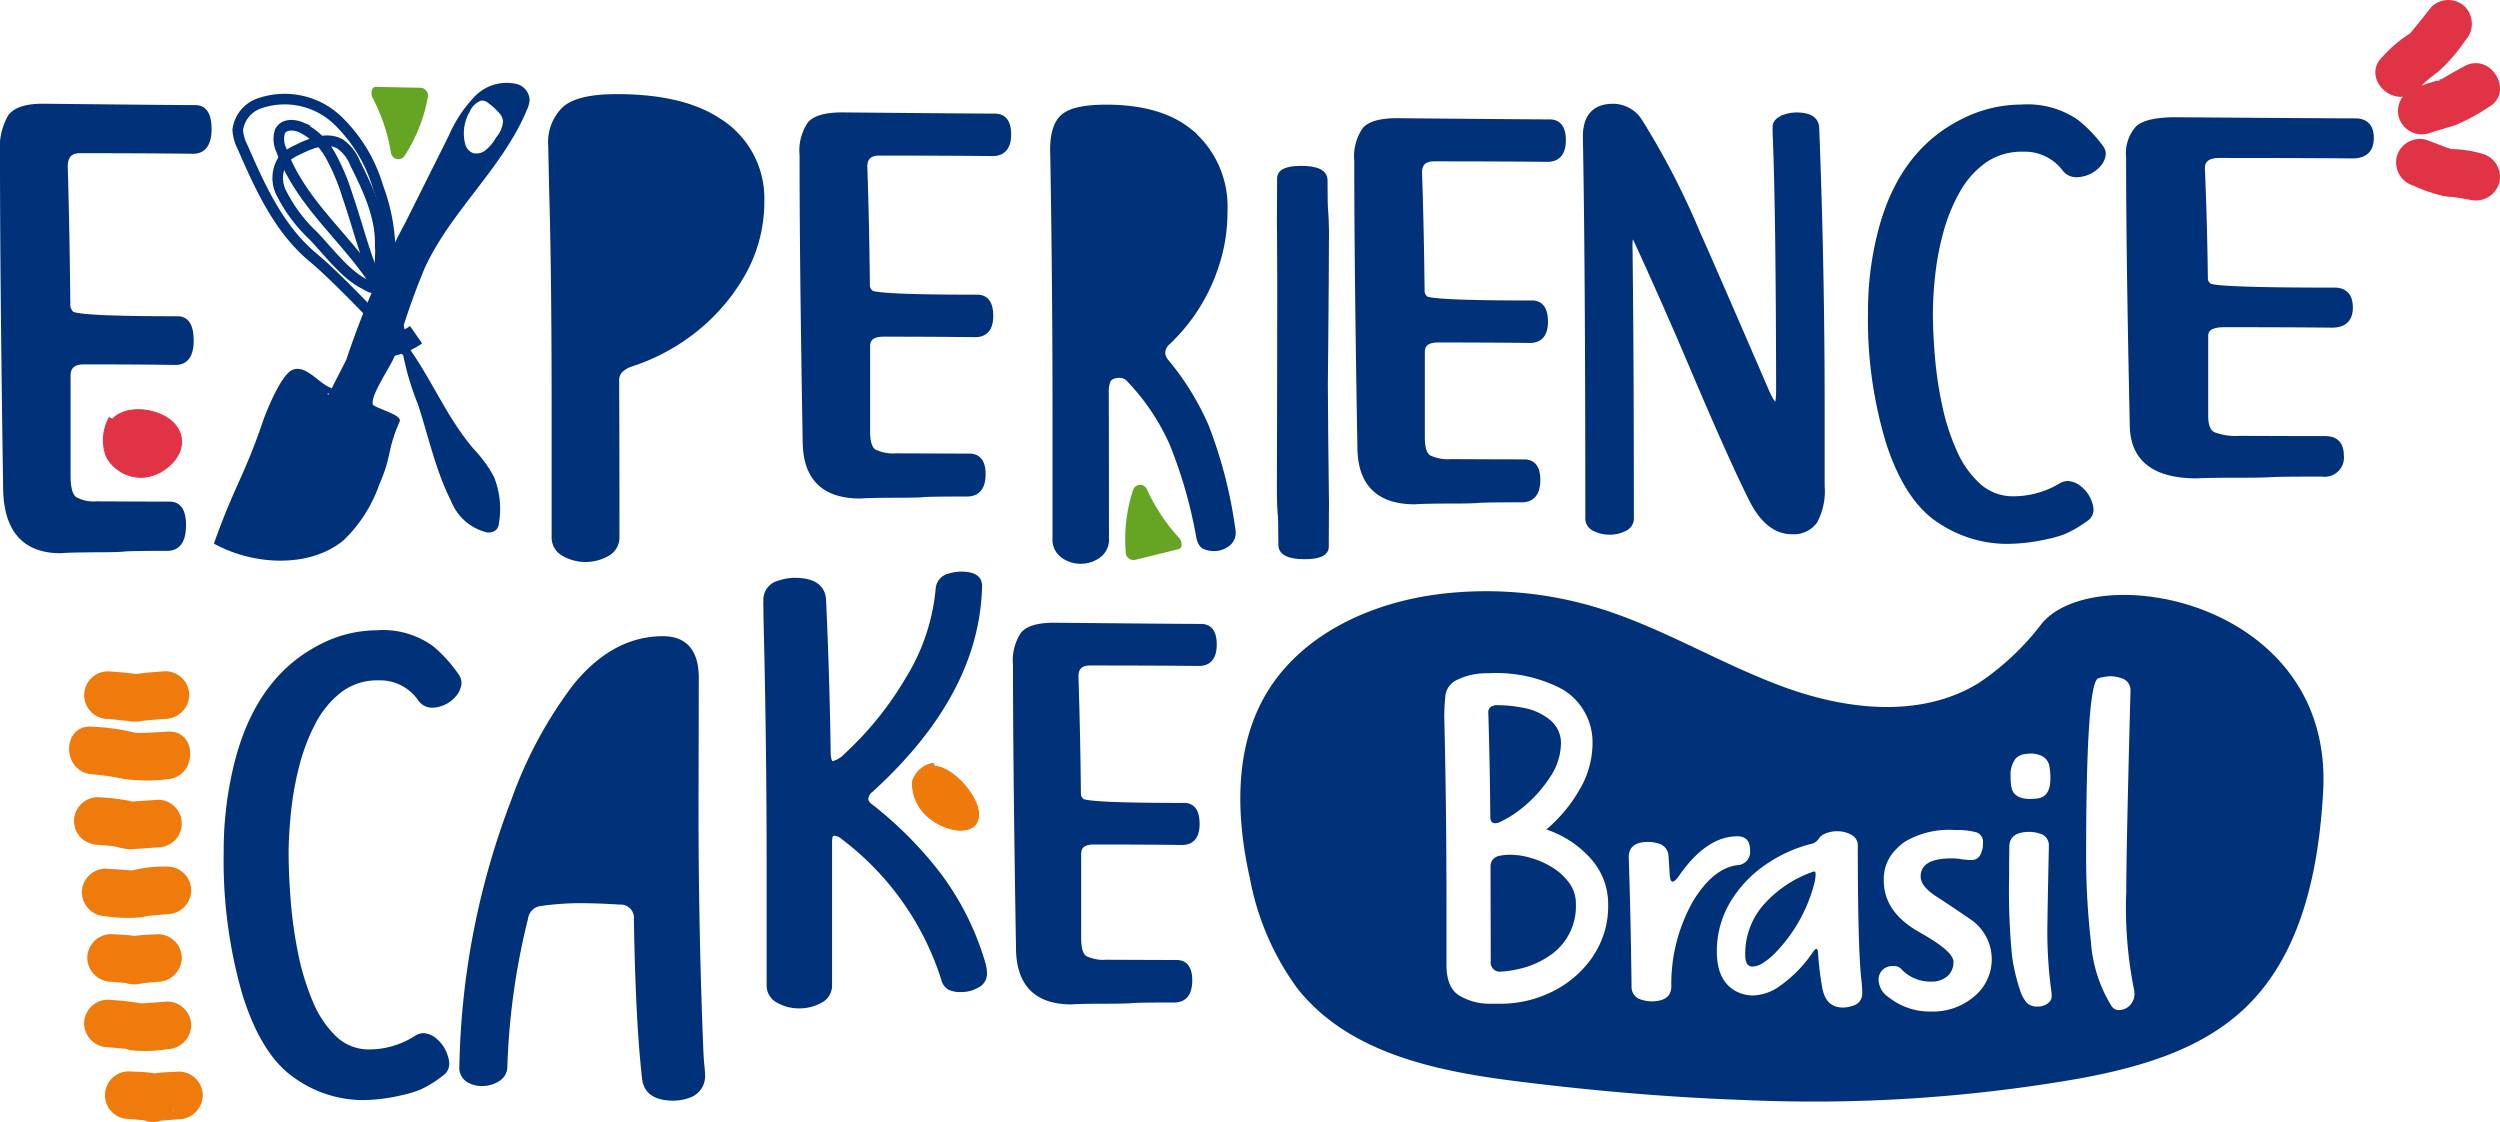 <svg xmlns="http://www.w3.org/2000/svg" width="236.245" height="106.036" viewBox="0 0 236.245 106.036"><g id="Grupo_185" data-name="Grupo 185" transform="translate(-215.216 -70.693)"><path id="Caminho_521" data-name="Caminho 521" d="M382.916,117.132c0,.348.007.694.012,1.042v.02c0,.066-.005.763-.007,1.106-.01,1.206-.012,2.222-.012,3.053q0,.933-2.022.933-2.244,0-2.243-1.109,0-2.566-.069-2.984c-.024-.161-.068-1.369-.068-1.739,0-.111,0-.218,0-.322.009-5.316.058-21,.012-24.36,0-.348-.008-.695-.012-1.043V91.71c0-.067,0-.763.007-1.107.01-1.206.012-2.222.012-3.053q0-.932,2.021-.932,2.245,0,2.244,1.109,0,2.565.068,2.984c.025.161.069,1.369.069,1.739,0,.11,0,.218,0,.322-.01,5.316-.107,14.285-.107,14.285q.028,5.039.095,10.075" transform="translate(-42.376)" fill="#003179"></path><path id="Caminho_522" data-name="Caminho 522" d="M382.916,117.132c0,.348.007.694.012,1.042v.02c0,.066-.005.763-.007,1.106-.01,1.206-.012,2.222-.012,3.053q0,.933-2.022.933-2.244,0-2.243-1.109,0-2.566-.069-2.984c-.024-.161-.068-1.369-.068-1.739,0-.111,0-.218,0-.322.009-5.316.058-21,.012-24.36,0-.348-.008-.695-.012-1.043V91.71c0-.067,0-.763.007-1.107.01-1.206.012-2.222.012-3.053q0-.932,2.021-.932,2.245,0,2.244,1.109,0,2.565.068,2.984c.025.161.069,1.369.069,1.739,0,.11,0,.218,0,.322-.01,5.316-.107,14.285-.107,14.285Q382.849,112.1,382.916,117.132Z" transform="translate(-42.376)" fill="none" stroke="#003179" stroke-width="0.5"></path><path id="Caminho_523" data-name="Caminho 523" d="M263.323,122.722q-5.187,0-5.187-6.069-.3-20.018-.294-31.491a5.861,5.861,0,0,1,.748-3.448q.748-.972,3.049-.97,12.594.132,14.412.131,1.284,0,1.284,2,0,2.1-1.5,2.1-4.466-.055-10.7-.054-1.391,0-1.39,1.517.186,6.468.241,12.991a1.167,1.167,0,0,0,.347.9q.509.505,10.054.5,1.257,0,1.257,2.051t-1.471,2.049q-3.636-.053-8.663-.053-1.5,0-1.5,1.331v9.45q0,1.756.629,2.209a3.617,3.617,0,0,0,2.072.454q.24,0,2.728.012t4.2.013q1.283,0,1.283,1.97,0,2.184-1.524,2.183-3.529,0-4.1.067t-2.393.067q-2.754,0-3.583.079" transform="translate(-42.376)" fill="#003179"></path><path id="Caminho_524" data-name="Caminho 524" d="M263.323,122.722q-5.187,0-5.187-6.069-.3-20.018-.294-31.491a5.861,5.861,0,0,1,.748-3.448q.748-.972,3.049-.97,12.594.132,14.412.131,1.284,0,1.284,2,0,2.1-1.5,2.1-4.466-.055-10.7-.054-1.391,0-1.39,1.517.186,6.468.241,12.991a1.167,1.167,0,0,0,.347.9q.509.505,10.054.5,1.257,0,1.257,2.051t-1.471,2.049q-3.636-.053-8.663-.053-1.5,0-1.5,1.331v9.45q0,1.756.629,2.209a3.617,3.617,0,0,0,2.072.454q.24,0,2.728.012t4.2.013q1.283,0,1.283,1.97,0,2.184-1.524,2.183-3.529,0-4.1.067t-2.393.067Q264.152,122.643,263.323,122.722Z" transform="translate(-42.376)" fill="none" stroke="#003179" stroke-width="0.5"></path><path id="Caminho_525" data-name="Caminho 525" d="M329.57,89.687a13.794,13.794,0,0,1-1.925,7.108,18.29,18.29,0,0,1-5.027,5.536,19.04,19.04,0,0,1-5.349,2.741,2.673,2.673,0,0,0-1.057.613,1.36,1.36,0,0,0-.36.985q.027,5.805.027,14.747a1.731,1.731,0,0,1-.922,1.6,4.14,4.14,0,0,1-4.064,0,1.73,1.73,0,0,1-.923-1.6V109.466q0-13.122-.241-21.084l-.082-3.94a4.342,4.342,0,0,1,1.312-3.459q1.311-1.146,4.92-1.146,6.148,0,9.572,2.235a8.629,8.629,0,0,1,4.119,7.615" transform="translate(-42.376)" fill="#003179"></path><path id="Caminho_526" data-name="Caminho 526" d="M329.57,89.687a13.794,13.794,0,0,1-1.925,7.108,18.29,18.29,0,0,1-5.027,5.536,19.04,19.04,0,0,1-5.349,2.741,2.673,2.673,0,0,0-1.057.613,1.36,1.36,0,0,0-.36.985q.027,5.805.027,14.747a1.731,1.731,0,0,1-.922,1.6,4.14,4.14,0,0,1-4.064,0,1.73,1.73,0,0,1-.923-1.6V109.466q0-13.122-.241-21.084l-.082-3.94a4.342,4.342,0,0,1,1.312-3.459q1.311-1.146,4.92-1.146,6.148,0,9.572,2.235A8.629,8.629,0,0,1,329.57,89.687Z" transform="translate(-42.376)" fill="none" stroke="#003179" stroke-width="0.5"></path><path id="Caminho_527" data-name="Caminho 527" d="M338.881,117.553q-5.187,0-5.187-5.2-.3-17.16-.294-27a4.461,4.461,0,0,1,.748-2.955q.748-.833,3.049-.833,12.594.115,14.412.114,1.284,0,1.284,1.712,0,1.8-1.5,1.8-4.465-.043-10.7-.046-1.391,0-1.39,1.3.186,5.544.241,11.135a.93.93,0,0,0,.347.776q.508.435,10.054.434,1.257,0,1.257,1.757t-1.471,1.758q-3.636-.046-8.663-.046-1.5,0-1.5,1.141v8.1q0,1.506.629,1.894a4.106,4.106,0,0,0,2.072.389l2.728.01q2.485.013,4.2.013,1.283,0,1.283,1.688,0,1.872-1.524,1.871-3.529,0-4.105.057t-2.393.057q-2.754,0-3.583.068" transform="translate(-42.376)" fill="#003179"></path><path id="Caminho_528" data-name="Caminho 528" d="M338.881,117.553q-5.187,0-5.187-5.2-.3-17.16-.294-27a4.461,4.461,0,0,1,.748-2.955q.748-.833,3.049-.833,12.594.115,14.412.114,1.284,0,1.284,1.712,0,1.8-1.5,1.8-4.465-.043-10.7-.046-1.391,0-1.39,1.3.186,5.544.241,11.135a.93.93,0,0,0,.347.776q.508.435,10.054.434,1.257,0,1.257,1.757t-1.471,1.758q-3.636-.046-8.663-.046-1.5,0-1.5,1.141v8.1q0,1.506.629,1.894a4.106,4.106,0,0,0,2.072.389l2.728.01q2.485.013,4.2.013,1.283,0,1.283,1.688,0,1.872-1.524,1.871-3.529,0-4.105.057t-2.393.057Q339.71,117.485,338.881,117.553Z" transform="translate(-42.376)" fill="none" stroke="#003179" stroke-width="0.5"></path><path id="Caminho_529" data-name="Caminho 529" d="M391.3,118.1q-5.187,0-5.187-5.2-.3-17.16-.294-27a4.46,4.46,0,0,1,.748-2.955q.748-.833,3.049-.833,12.594.114,14.412.114,1.284,0,1.284,1.711,0,1.8-1.5,1.8-4.465-.045-10.7-.045-1.391,0-1.39,1.3.186,5.545.241,11.136a.928.928,0,0,0,.347.776q.509.435,10.054.434,1.257,0,1.257,1.757t-1.471,1.757q-3.636-.045-8.663-.046-1.5,0-1.5,1.142v8.1q0,1.506.629,1.894a4.119,4.119,0,0,0,2.072.388l2.728.011q2.486.012,4.2.012,1.283,0,1.283,1.688,0,1.872-1.524,1.871-3.529,0-4.1.058t-2.393.057q-2.754,0-3.583.068" transform="translate(-42.376)" fill="#003179"></path><path id="Caminho_530" data-name="Caminho 530" d="M391.3,118.1q-5.187,0-5.187-5.2-.3-17.16-.294-27a4.46,4.46,0,0,1,.748-2.955q.748-.833,3.049-.833,12.594.114,14.412.114,1.284,0,1.284,1.711,0,1.8-1.5,1.8-4.465-.045-10.7-.045-1.391,0-1.39,1.3.186,5.545.241,11.136a.928.928,0,0,0,.347.776q.509.435,10.054.434,1.257,0,1.257,1.757t-1.471,1.757q-3.636-.045-8.663-.046-1.5,0-1.5,1.142v8.1q0,1.506.629,1.894a4.119,4.119,0,0,0,2.072.388l2.728.011q2.486.012,4.2.012,1.283,0,1.283,1.688,0,1.872-1.524,1.871-3.529,0-4.1.058t-2.393.057Q392.13,118.032,391.3,118.1Z" transform="translate(-42.376)" fill="none" stroke="#003179" stroke-width="0.5"></path><path id="Caminho_531" data-name="Caminho 531" d="M465.2,115.649q-6.1,0-6.1-4.862-.347-16.034-.346-25.224a3.565,3.565,0,0,1,.88-2.762q.879-.779,3.583-.778,14.8.106,16.937.106,1.509,0,1.508,1.6,0,1.685-1.759,1.684-5.249-.042-12.57-.042-1.635,0-1.634,1.215.219,5.183.283,10.406a.808.808,0,0,0,.408.724q.6.406,11.816.406,1.476,0,1.476,1.642t-1.728,1.641q-4.273-.042-10.181-.042-1.761,0-1.76,1.066V110q0,1.407.739,1.769a5.923,5.923,0,0,0,2.435.363l3.2.01q2.922.012,4.934.011,1.508,0,1.508,1.578a1.565,1.565,0,0,1-1.791,1.749q-4.147,0-4.824.053t-2.812.053q-3.237,0-4.211.064" transform="translate(-42.376)" fill="#003179"></path><path id="Caminho_532" data-name="Caminho 532" d="M465.2,115.649q-6.1,0-6.1-4.862-.347-16.034-.346-25.224a3.565,3.565,0,0,1,.88-2.762q.879-.779,3.583-.778,14.8.106,16.937.106,1.509,0,1.508,1.6,0,1.685-1.759,1.684-5.249-.042-12.57-.042-1.635,0-1.634,1.215.219,5.183.283,10.406a.808.808,0,0,0,.408.724q.6.406,11.816.406,1.476,0,1.476,1.642t-1.728,1.641q-4.273-.042-10.181-.042-1.761,0-1.76,1.066V110q0,1.407.739,1.769a5.923,5.923,0,0,0,2.435.363l3.2.01q2.922.012,4.934.011,1.508,0,1.508,1.578a1.565,1.565,0,0,1-1.791,1.749q-4.147,0-4.824.053t-2.812.053Q466.174,115.585,465.2,115.649Z" transform="translate(-42.376)" fill="none" stroke="#003179" stroke-width="0.5"></path><path id="Caminho_533" data-name="Caminho 533" d="M374.113,121.053a1.268,1.268,0,0,1-.548,1.052,2.021,2.021,0,0,1-1.248.412,2.206,2.206,0,0,1-.886-.174c-.271-.114-.457-.439-.558-.97a43.6,43.6,0,0,0-2.538-8.813,21.348,21.348,0,0,0-4.05-6.014,1.178,1.178,0,0,0-.9-.4,1.958,1.958,0,0,0-.645.118.787.787,0,0,0-.481.479,2.923,2.923,0,0,0-.141,1.025q.018,5.563.019,13.817a1.818,1.818,0,0,1-.754,1.6,2.823,2.823,0,0,1-1.675.534,2.788,2.788,0,0,1-1.652-.534,1.818,1.818,0,0,1-.754-1.6V109.98q0-12.141-.2-23.853l-.023-1.3q0-2.317,1.05-3.156t4-.838q5.035,0,7.836,2.235a9.228,9.228,0,0,1,3.371,7.614,15.981,15.981,0,0,1-.831,5.164,17.3,17.3,0,0,1-4.553,7.188,1.379,1.379,0,0,0-.5.984,1.4,1.4,0,0,0,.372.879,25.121,25.121,0,0,1,3.764,6.123,42.834,42.834,0,0,1,2.451,9.4,3.661,3.661,0,0,1,.067.638" transform="translate(-42.376)" fill="#003179"></path><path id="Caminho_534" data-name="Caminho 534" d="M374.113,121.053a1.268,1.268,0,0,1-.548,1.052,2.021,2.021,0,0,1-1.248.412,2.206,2.206,0,0,1-.886-.174c-.271-.114-.457-.439-.558-.97a43.6,43.6,0,0,0-2.538-8.813,21.348,21.348,0,0,0-4.05-6.014,1.178,1.178,0,0,0-.9-.4,1.958,1.958,0,0,0-.645.118.787.787,0,0,0-.481.479,2.923,2.923,0,0,0-.141,1.025q.018,5.563.019,13.817a1.818,1.818,0,0,1-.754,1.6,2.823,2.823,0,0,1-1.675.534,2.788,2.788,0,0,1-1.652-.534,1.818,1.818,0,0,1-.754-1.6V109.98q0-12.141-.2-23.853l-.023-1.3q0-2.317,1.05-3.156t4-.838q5.035,0,7.836,2.235a9.228,9.228,0,0,1,3.371,7.614,15.981,15.981,0,0,1-.831,5.164,17.3,17.3,0,0,1-4.553,7.188,1.379,1.379,0,0,0-.5.984,1.4,1.4,0,0,0,.372.879,25.121,25.121,0,0,1,3.764,6.123,42.834,42.834,0,0,1,2.451,9.4A3.661,3.661,0,0,1,374.113,121.053Z" transform="translate(-42.376)" fill="none" stroke="#003179" stroke-width="0.5"></path><path id="Caminho_535" data-name="Caminho 535" d="M409.708,120.97a3.115,3.115,0,0,1-1.415-.323,1.036,1.036,0,0,1-.642-.97q0-24.376-.232-36.042,0-2.885,2.6-2.885a3,3,0,0,1,2.52,1.394,72.856,72.856,0,0,1,5.453,10.545q1.311,2.91,6.558,15.048.541,1.22.849,1.22.283,0,.283-1.394-.025-16.64-.308-23.753c-.018-.315-.026-.688-.026-1.12q0-.621.952-.944a3.392,3.392,0,0,1,1.054-.175q1.853,0,1.9,1.219.514,13.208.515,26.44v7.413a5.986,5.986,0,0,1-.682,3.3,2.457,2.457,0,0,1-2.173.982q-2.264,0-3.807-3.059-1.929-3.854-5.581-12.462-2.5-5.9-5.17-11.714-.36-.8-.54-.8-.205,0-.206,1.02.129,10.122.129,25.768a1.036,1.036,0,0,1-.643.97,3.057,3.057,0,0,1-1.389.323" transform="translate(-42.376)" fill="#003179"></path><path id="Caminho_536" data-name="Caminho 536" d="M409.708,120.97a3.115,3.115,0,0,1-1.415-.323,1.036,1.036,0,0,1-.642-.97q0-24.376-.232-36.042,0-2.885,2.6-2.885a3,3,0,0,1,2.52,1.394,72.856,72.856,0,0,1,5.453,10.545q1.311,2.91,6.558,15.048.541,1.22.849,1.22.283,0,.283-1.394-.025-16.64-.308-23.753c-.018-.315-.026-.688-.026-1.12q0-.621.952-.944a3.392,3.392,0,0,1,1.054-.175q1.853,0,1.9,1.219.514,13.208.515,26.44v7.413a5.986,5.986,0,0,1-.682,3.3,2.457,2.457,0,0,1-2.173.982q-2.264,0-3.807-3.059-1.929-3.854-5.581-12.462-2.5-5.9-5.17-11.714-.36-.8-.54-.8-.205,0-.206,1.02.129,10.122.129,25.768a1.036,1.036,0,0,1-.643.97A3.057,3.057,0,0,1,409.708,120.97Z" transform="translate(-42.376)" fill="none" stroke="#003179" stroke-width="0.5"></path><path id="Caminho_537" data-name="Caminho 537" d="M447.2,121.84a11.474,11.474,0,0,1-6.289-1.94q-3.022-1.939-4.784-7.2a39.793,39.793,0,0,1-1.761-12.574,29.776,29.776,0,0,1,.848-7.163q1.9-7.858,7.922-10.819a12.158,12.158,0,0,1,5.427-1.319,8.2,8.2,0,0,1,5.2,1.367,12.334,12.334,0,0,1,2.314,2.389,1.065,1.065,0,0,1,.258.671,1.722,1.722,0,0,1-.528,1.07,2.774,2.774,0,0,1-1.53.821,2.207,2.207,0,0,1-.463.049,1.362,1.362,0,0,1-1.132-.571,4.727,4.727,0,0,0-3.935-1.841,6.119,6.119,0,0,0-3.678,1.1,8.741,8.741,0,0,0-2.508,2.848A16.627,16.627,0,0,0,441,92.553a26.276,26.276,0,0,0-.784,4.116,34.239,34.239,0,0,0-.219,3.606q0,1.842.193,4.167a36.586,36.586,0,0,0,.7,4.663,20.991,20.991,0,0,0,1.4,4.316,9.38,9.38,0,0,0,2.277,3.2,4.879,4.879,0,0,0,3.356,1.218,8.716,8.716,0,0,0,4.373-1.218,1.354,1.354,0,0,1,.72-.224,1.911,1.911,0,0,1,1.08.46,2.9,2.9,0,0,1,.952,1.38,1.84,1.84,0,0,1,.128.622,1.011,1.011,0,0,1-.476.858q-.476.336-.836.56a9.59,9.59,0,0,1-1.26.659,10.617,10.617,0,0,1-1.723.484,17.361,17.361,0,0,1-3.678.423" transform="translate(-42.376)" fill="#003179"></path><path id="Caminho_538" data-name="Caminho 538" d="M447.2,121.84a11.474,11.474,0,0,1-6.289-1.94q-3.022-1.939-4.784-7.2a39.793,39.793,0,0,1-1.761-12.574,29.776,29.776,0,0,1,.848-7.163q1.9-7.858,7.922-10.819a12.158,12.158,0,0,1,5.427-1.319,8.2,8.2,0,0,1,5.2,1.367,12.334,12.334,0,0,1,2.314,2.389,1.065,1.065,0,0,1,.258.671,1.722,1.722,0,0,1-.528,1.07,2.774,2.774,0,0,1-1.53.821,2.207,2.207,0,0,1-.463.049,1.362,1.362,0,0,1-1.132-.571,4.727,4.727,0,0,0-3.935-1.841,6.119,6.119,0,0,0-3.678,1.1,8.741,8.741,0,0,0-2.508,2.848A16.627,16.627,0,0,0,441,92.553a26.276,26.276,0,0,0-.784,4.116,34.239,34.239,0,0,0-.219,3.606q0,1.842.193,4.167a36.586,36.586,0,0,0,.7,4.663,20.991,20.991,0,0,0,1.4,4.316,9.38,9.38,0,0,0,2.277,3.2,4.879,4.879,0,0,0,3.356,1.218,8.716,8.716,0,0,0,4.373-1.218,1.354,1.354,0,0,1,.72-.224,1.911,1.911,0,0,1,1.08.46,2.9,2.9,0,0,1,.952,1.38,1.84,1.84,0,0,1,.128.622,1.011,1.011,0,0,1-.476.858q-.476.336-.836.56a9.59,9.59,0,0,1-1.26.659,10.617,10.617,0,0,1-1.723.484A17.361,17.361,0,0,1,447.2,121.84Z" transform="translate(-42.376)" fill="none" stroke="#003179" stroke-width="0.5"></path><path id="Caminho_539" data-name="Caminho 539" d="M291.819,174.4a10.959,10.959,0,0,1-6.291-2.075q-3.023-2.079-4.785-7.707a45.329,45.329,0,0,1-1.762-13.456,33.951,33.951,0,0,1,.849-7.667q1.9-8.412,7.924-11.579a11.52,11.52,0,0,1,5.428-1.412,7.818,7.818,0,0,1,5.2,1.464,12.9,12.9,0,0,1,2.315,2.555,1.2,1.2,0,0,1,.257.72,1.9,1.9,0,0,1-.527,1.144,2.732,2.732,0,0,1-1.531.879,2.031,2.031,0,0,1-.463.053,1.334,1.334,0,0,1-1.132-.612,4.618,4.618,0,0,0-3.936-1.97,5.844,5.844,0,0,0-3.68,1.171,9.2,9.2,0,0,0-2.508,3.049,18.6,18.6,0,0,0-1.557,4.1,29.868,29.868,0,0,0-.784,4.405q-.219,2.184-.219,3.86,0,1.971.193,4.459a41.794,41.794,0,0,0,.695,4.992,23.584,23.584,0,0,0,1.4,4.618,10.054,10.054,0,0,0,2.277,3.421,4.7,4.7,0,0,0,3.357,1.3,8.3,8.3,0,0,0,4.374-1.3,1.283,1.283,0,0,1,.72-.24,1.845,1.845,0,0,1,1.081.493,3.1,3.1,0,0,1,.952,1.477,2.065,2.065,0,0,1,.129.666,1.105,1.105,0,0,1-.476.918q-.477.359-.837.6a9.454,9.454,0,0,1-1.26.7,9.966,9.966,0,0,1-1.724.519,16.336,16.336,0,0,1-3.679.452" transform="translate(-42.376)" fill="#003179"></path><path id="Caminho_540" data-name="Caminho 540" d="M291.819,174.4a10.959,10.959,0,0,1-6.291-2.075q-3.023-2.079-4.785-7.707a45.329,45.329,0,0,1-1.762-13.456,33.951,33.951,0,0,1,.849-7.667q1.9-8.412,7.924-11.579a11.52,11.52,0,0,1,5.428-1.412,7.818,7.818,0,0,1,5.2,1.464,12.9,12.9,0,0,1,2.315,2.555,1.2,1.2,0,0,1,.257.72,1.9,1.9,0,0,1-.527,1.144,2.732,2.732,0,0,1-1.531.879,2.031,2.031,0,0,1-.463.053,1.334,1.334,0,0,1-1.132-.612,4.618,4.618,0,0,0-3.936-1.97,5.844,5.844,0,0,0-3.68,1.171,9.2,9.2,0,0,0-2.508,3.049,18.6,18.6,0,0,0-1.557,4.1,29.868,29.868,0,0,0-.784,4.405q-.219,2.184-.219,3.86,0,1.971.193,4.459a41.794,41.794,0,0,0,.695,4.992,23.584,23.584,0,0,0,1.4,4.618,10.054,10.054,0,0,0,2.277,3.421,4.7,4.7,0,0,0,3.357,1.3,8.3,8.3,0,0,0,4.374-1.3,1.283,1.283,0,0,1,.72-.24,1.845,1.845,0,0,1,1.081.493,3.1,3.1,0,0,1,.952,1.477,2.065,2.065,0,0,1,.129.666,1.105,1.105,0,0,1-.476.918q-.477.359-.837.6a9.454,9.454,0,0,1-1.26.7,9.966,9.966,0,0,1-1.724.519A16.336,16.336,0,0,1,291.819,174.4Z" transform="translate(-42.376)" fill="none" stroke="#003179" stroke-width="0.5"></path><path id="Caminho_541" data-name="Caminho 541" d="M323.968,172.244a1.891,1.891,0,0,1-1.208,1.916,4.2,4.2,0,0,1-1.544.292q-2.5,0-2.7-1.863-.618-5.378-.772-15.04a1.5,1.5,0,0,0-1.6-1.623q-1.958-.133-3.886-.134a26.756,26.756,0,0,0-3.575.266,1.635,1.635,0,0,0-1.441,1.411,66.447,66.447,0,0,0-1.955,13.976,1.355,1.355,0,0,1-.658,1.2,2.711,2.711,0,0,1-1.5.424,2.406,2.406,0,0,1-1.3-.36,1.313,1.313,0,0,1-.578-1.21,73.7,73.7,0,0,1,4.913-25.184,40.118,40.118,0,0,1,5.791-10.752q3.651-4.5,8.284-4.5,3.136,0,3.138,3.7l-.027,12.323q0,11.343.439,22.441.049,1.281.114,1.851a8.455,8.455,0,0,1,.065.866" transform="translate(-42.376)" fill="#003179"></path><path id="Caminho_542" data-name="Caminho 542" d="M323.968,172.244a1.891,1.891,0,0,1-1.208,1.916,4.2,4.2,0,0,1-1.544.292q-2.5,0-2.7-1.863-.618-5.378-.772-15.04a1.5,1.5,0,0,0-1.6-1.623q-1.958-.133-3.886-.134a26.756,26.756,0,0,0-3.575.266,1.635,1.635,0,0,0-1.441,1.411,66.447,66.447,0,0,0-1.955,13.976,1.355,1.355,0,0,1-.658,1.2,2.711,2.711,0,0,1-1.5.424,2.406,2.406,0,0,1-1.3-.36,1.313,1.313,0,0,1-.578-1.21,73.7,73.7,0,0,1,4.913-25.184,40.118,40.118,0,0,1,5.791-10.752q3.651-4.5,8.284-4.5,3.136,0,3.138,3.7l-.027,12.323q0,11.343.439,22.441.049,1.281.114,1.851A8.455,8.455,0,0,1,323.968,172.244Z" transform="translate(-42.376)" fill="none" stroke="#003179" stroke-width="0.5"></path><path id="Caminho_543" data-name="Caminho 543" d="M333.117,165.734a3.945,3.945,0,0,1-1.942-.489,1.584,1.584,0,0,1-.888-1.471v-11q0-11.592-.283-23.184-.025-1.028-.026-2.23a1.611,1.611,0,0,1,1.287-1.568,4.43,4.43,0,0,1,1.44-.246q2.625,0,2.7,1.888.333,7.229.437,14.459.025.979.463.98a2.667,2.667,0,0,0,1.287-.785,31.532,31.532,0,0,0,5.789-7.18,19.515,19.515,0,0,0,2.881-8.6,1.336,1.336,0,0,1,1.055-1.176,3.644,3.644,0,0,1,1.106-.171q1.724,0,1.724,1.078-.207,10.146-10.266,19.287a1.2,1.2,0,0,0-.489.833.9.9,0,0,0,.386.686,36.027,36.027,0,0,1,6.458,6.47,26.144,26.144,0,0,1,4.194,8.308,3.722,3.722,0,0,1,.18,1.127,1.2,1.2,0,0,1-.682,1.042,2.95,2.95,0,0,1-1.531.4,2.347,2.347,0,0,1-1.067-.2,1.25,1.25,0,0,1-.554-.808,27.042,27.042,0,0,0-9.442-13.357,1.609,1.609,0,0,0-.874-.416,1.115,1.115,0,0,0-.271.086q-.218.086-.218.82v13.454a1.584,1.584,0,0,1-.888,1.471,4,4,0,0,1-1.968.489" transform="translate(-42.376)" fill="#003179"></path><path id="Caminho_544" data-name="Caminho 544" d="M333.117,165.734a3.945,3.945,0,0,1-1.942-.489,1.584,1.584,0,0,1-.888-1.471v-11q0-11.592-.283-23.184-.025-1.028-.026-2.23a1.611,1.611,0,0,1,1.287-1.568,4.43,4.43,0,0,1,1.44-.246q2.625,0,2.7,1.888.333,7.229.437,14.459.025.979.463.98a2.667,2.667,0,0,0,1.287-.785,31.532,31.532,0,0,0,5.789-7.18,19.515,19.515,0,0,0,2.881-8.6,1.336,1.336,0,0,1,1.055-1.176,3.644,3.644,0,0,1,1.106-.171q1.724,0,1.724,1.078-.207,10.146-10.266,19.287a1.2,1.2,0,0,0-.489.833.9.9,0,0,0,.386.686,36.027,36.027,0,0,1,6.458,6.47,26.144,26.144,0,0,1,4.194,8.308,3.722,3.722,0,0,1,.18,1.127,1.2,1.2,0,0,1-.682,1.042,2.95,2.95,0,0,1-1.531.4,2.347,2.347,0,0,1-1.067-.2,1.25,1.25,0,0,1-.554-.808,27.042,27.042,0,0,0-9.442-13.357,1.609,1.609,0,0,0-.874-.416,1.115,1.115,0,0,0-.271.086q-.218.086-.218.82v13.454a1.584,1.584,0,0,1-.888,1.471A4,4,0,0,1,333.117,165.734Z" transform="translate(-42.376)" fill="none" stroke="#003179" stroke-width="0.5"></path><path id="Caminho_545" data-name="Caminho 545" d="M358.842,165.357q-4.992,0-4.991-5.141-.284-16.961-.283-26.682a4.5,4.5,0,0,1,.72-2.921q.72-.824,2.933-.823,12.118.114,13.867.113,1.236,0,1.235,1.692,0,1.78-1.44,1.781-4.3-.045-10.291-.045-1.338,0-1.338,1.286.178,5.481.231,11.006a.931.931,0,0,0,.335.767q.487.429,9.673.428,1.209,0,1.209,1.737t-1.415,1.737q-3.5-.045-8.335-.045-1.441,0-1.441,1.128v8.006q0,1.489.605,1.873a3.883,3.883,0,0,0,1.993.383l2.625.01q2.393.014,4.039.012,1.234,0,1.235,1.669,0,1.851-1.466,1.85-3.4,0-3.95.056t-2.3.057q-2.65,0-3.448.066" transform="translate(-42.376)" fill="#003179"></path><path id="Caminho_546" data-name="Caminho 546" d="M358.842,165.357q-4.992,0-4.991-5.141-.284-16.961-.283-26.682a4.5,4.5,0,0,1,.72-2.921q.72-.824,2.933-.823,12.118.114,13.867.113,1.236,0,1.235,1.692,0,1.78-1.44,1.781-4.3-.045-10.291-.045-1.338,0-1.338,1.286.178,5.481.231,11.006a.931.931,0,0,0,.335.767q.487.429,9.673.428,1.209,0,1.209,1.737t-1.415,1.737q-3.5-.045-8.335-.045-1.441,0-1.441,1.128v8.006q0,1.489.605,1.873a3.883,3.883,0,0,0,1.993.383l2.625.01q2.393.014,4.039.012,1.234,0,1.235,1.669,0,1.851-1.466,1.85-3.4,0-3.95.056t-2.3.057Q359.64,165.291,358.842,165.357Z" transform="translate(-42.376)" fill="none" stroke="#003179" stroke-width="0.5"></path><path id="Caminho_548" data-name="Caminho 548" d="M485.943,79.219c.383-.356.767-.712,1.161-1.057.209-.183.929-.681.3-.279.166-.106.333-.221.494-.333a14.745,14.745,0,0,0,2.646-3.021,2.319,2.319,0,0,0,0-3.183,2.268,2.268,0,0,0-3.182,0c-.572.71-1.137,1.426-1.712,2.133-.1.128-.228.252-.322.386-.248.354.283-.182.251-.167a12.386,12.386,0,0,0-2.822,2.339c-2.124,1.978,1.064,5.155,3.182,3.182" transform="translate(-42.376)" fill="#e13346"></path><path id="Caminho_549" data-name="Caminho 549" d="M486.439,81.144c4.408-1.533.7.194,5.152-2.243" transform="translate(-42.376)" fill="#e03346"></path><path id="Caminho_550" data-name="Caminho 550" d="M487.037,83.313c.851-.293,1.719-.514,2.573-.788a19,19,0,0,0,3.116-1.682c2.54-1.393.272-5.281-2.271-3.885-.683.375-1.364.752-2.036,1.146-.122.072-.253.138-.369.218-.335.233.108-.294.335-.125-.051-.037-.423.1-.481.116-.7.183-1.382.426-2.063.662a2.3,2.3,0,0,0-1.572,2.767,2.27,2.27,0,0,0,2.768,1.571" transform="translate(-42.376)" fill="#e13346"></path><path id="Caminho_551" data-name="Caminho 551" d="M486.258,86.069c4.275,1.584.928.519,5.333,1.332" transform="translate(-42.376)" fill="#e03346"></path><path id="Caminho_552" data-name="Caminho 552" d="M485.66,88.238a14.562,14.562,0,0,0,2.895.992c.267.039.527.058.8.078.087.006.174.019.262.027.29.028-.425-.064-.024,0,.47.071.938.152,1.4.237A2.311,2.311,0,0,0,493.761,88a2.271,2.271,0,0,0-1.572-2.769,11.114,11.114,0,0,0-3.267-.452c.061-.009.655.2.346.026a2.565,2.565,0,0,0-.365-.133c-.685-.251-1.363-.519-2.047-.773a2.27,2.27,0,0,0-2.768,1.572,2.3,2.3,0,0,0,1.572,2.767" transform="translate(-42.376)" fill="#e13346"></path><path id="Caminho_553" data-name="Caminho 553" d="M267.931,110.125a4.467,4.467,0,0,0-.293,3.694,3.709,3.709,0,0,0,3.72,1.948,4.125,4.125,0,0,0,1.68-.638c1.729-1.109,2.3-3.011.988-4.422s-4.45-1.83-5.781-.431" transform="translate(-42.376)" fill="#e03346"></path><path id="Caminho_554" data-name="Caminho 554" d="M267.931,110.125a4.467,4.467,0,0,0-.293,3.694,3.709,3.709,0,0,0,3.72,1.948,4.125,4.125,0,0,0,1.68-.638c1.729-1.109,2.3-3.011.988-4.422s-4.45-1.83-5.781-.431" transform="translate(-42.376)" fill="none" stroke="#e13346" stroke-width="0.1"></path><path id="Caminho_555" data-name="Caminho 555" d="M267.792,136.375c4.913.344.35.352,5.435-.006" transform="translate(-42.376)" fill="#ee7a0c"></path><path id="Caminho_556" data-name="Caminho 556" d="M267.792,138.625c.725.053,1.481.194,2.207.2-.892,0,.181.065.446.065a5.883,5.883,0,0,0,.677-.093c-.46.059.349-.032.493-.045.537-.051,1.075-.089,1.612-.128a2.306,2.306,0,0,0,2.25-2.25,2.268,2.268,0,0,0-2.25-2.25c-.769.055-1.538.11-2.3.2-.3.035-.6.078-.9.122-.376.056.505-.056.423-.056-.137,0,.785.115.461.06-.284-.048-.57-.084-.856-.118-.75-.093-1.5-.147-2.258-.2a2.25,2.25,0,0,0,0,4.5" transform="translate(-42.376)" fill="#ef7b0d"></path><path id="Caminho_557" data-name="Caminho 557" d="M266.29,141.611c4.913.343,2.034.826,7.12.468" transform="translate(-42.376)" fill="#ee7a0c"></path><path id="Caminho_558" data-name="Caminho 558" d="M266.29,143.861a24.02,24.02,0,0,1,3.016.441,15.748,15.748,0,0,0,4.1.027c2.873-.2,2.895-4.7,0-4.5-.876.06-1.748.106-2.624.126-.184,0-.367-.012-.55-.025.664.044.207.03.028-.02a20.622,20.622,0,0,0-3.974-.549c-2.889-.217-2.875,4.284,0,4.5" transform="translate(-42.376)" fill="#ef7b0d"></path><path id="Caminho_559" data-name="Caminho 559" d="M266.838,148.278c4.913.344.6.6,5.682.242" transform="translate(-42.376)" fill="#ee7a0c"></path><path id="Caminho_560" data-name="Caminho 560" d="M266.838,150.528c.618.044,1.236.092,1.85.173l-.6-.081c.555.076,1.063.281,1.625.316a5.438,5.438,0,0,0,.687-.019c.706-.044,1.412-.1,2.118-.147a2.4,2.4,0,0,0,1.591-.66,2.249,2.249,0,0,0,0-3.181,2.225,2.225,0,0,0-1.591-.659c-.713.049-1.426.1-2.139.148a3.564,3.564,0,0,1-.677.017l.6.08c-.163-.025-.319-.11-.483-.146a21.272,21.272,0,0,0-2.981-.341,2.251,2.251,0,0,0-1.591,3.842,2.484,2.484,0,0,0,1.591.658" transform="translate(-42.376)" fill="#ef7b0d"></path><path id="Caminho_561" data-name="Caminho 561" d="M267.572,155.025c4.913.343.752.167,5.837-.192" transform="translate(-42.376)" fill="#ee7a0c"></path><path id="Caminho_562" data-name="Caminho 562" d="M267.572,157.275a13.89,13.89,0,0,0,3.413.094c.165-.03.331-.074.5-.11.372-.082-.285.018.323-.04q.8-.076,1.606-.136a2.3,2.3,0,0,0,2.25-2.25,2.268,2.268,0,0,0-2.25-2.25,11.747,11.747,0,0,0-3.542.43c-.155.067.6.038.376-.054a1.57,1.57,0,0,0-.371-.017c-.765-.071-1.534-.113-2.3-.167a2.27,2.27,0,0,0-2.25,2.25,2.293,2.293,0,0,0,2.25,2.25" transform="translate(-42.376)" fill="#ef7b0d"></path><path id="Caminho_563" data-name="Caminho 563" d="M268.085,161.217c4.913.344-.651.359,4.435,0" transform="translate(-42.376)" fill="#ee7a0c"></path><path id="Caminho_564" data-name="Caminho 564" d="M268.085,163.467c.539.039,1.076.089,1.614.137s-.449-.1-.162-.021c.547.146-.581-.245-.822-.529q-.289-1.095-.578-2.189l0,0,1.034-1.345a2.049,2.049,0,0,1,1.61-.22l.993.578-.005,0,.579,2.189v0c-.345.449-.69.9-1.034,1.345-.239.17-.724.283-.4.189.437-.13-.6.044-.143.019.584-.033,1.169-.106,1.753-.149a2.3,2.3,0,0,0,2.25-2.25,2.268,2.268,0,0,0-2.25-2.25c-1.485.108-4.11-.058-4.514,1.9a2.244,2.244,0,0,0,.579,2.19,2.507,2.507,0,0,0,2.285.585,2.283,2.283,0,0,0,1.379-3.32c-.816-1.394-2.772-1.26-4.164-1.36a2.27,2.27,0,0,0-2.25,2.25,2.293,2.293,0,0,0,2.25,2.25" transform="translate(-42.376)" fill="#ef7b0d"></path><path id="Caminho_565" data-name="Caminho 565" d="M267.792,167.41c4.913.343.532.536,5.617.177" transform="translate(-42.376)" fill="#ee7a0c"></path><path id="Caminho_566" data-name="Caminho 566" d="M267.792,169.66c.491.036.98.077,1.47.124.6.057-.1-.079.251.033a4.554,4.554,0,0,0,.452.121,12.91,12.91,0,0,0,3.444-.1,2.3,2.3,0,0,0,2.25-2.25,2.27,2.27,0,0,0-2.25-2.25c-.765.056-1.53.123-2.3.169a1.977,1.977,0,0,0-.414.023c-.254.08.473.095.408.054a1.73,1.73,0,0,0-.581-.136c-.9-.154-1.822-.22-2.734-.287a2.27,2.27,0,0,0-2.25,2.25,2.294,2.294,0,0,0,2.25,2.25" transform="translate(-42.376)" fill="#ef7b0d"></path><path id="Caminho_567" data-name="Caminho 567" d="M269.767,174.184c4.913.343-.343.38,4.743.023" transform="translate(-42.376)" fill="#ee7a0c"></path><path id="Caminho_568" data-name="Caminho 568" d="M269.767,176.434c.569.041,1.136.1,1.7.147.495.037-.48-.106-.166-.022.554.149-.442-.169-.8-.524q-.33-.795-.659-1.591v.006l.659-1.592-.005,0,.993-.578c-.027.01.59-.074.566-.076l1.136.307,0,0q.4,1.54.807,3.078l0,0-.807.808c-.551.266-.669.266-.39.192s-.694.067-.142.022c.616-.049,1.232-.11,1.849-.153a2.306,2.306,0,0,0,2.25-2.25,2.268,2.268,0,0,0-2.25-2.25c-1.518.108-3.443-.061-4.4,1.363a2.281,2.281,0,0,0,.807,3.078c2.167,1.343,4.6-1.718,2.76-3.551-.95-.947-2.685-.825-3.912-.913a2.25,2.25,0,0,0,0,4.5" transform="translate(-42.376)" fill="#ef7b0d"></path><path id="Caminho_569" data-name="Caminho 569" d="M345.833,142.826a2.413,2.413,0,0,0-2.013,1.747,4.2,4.2,0,0,0,1.785,3.551,5.212,5.212,0,0,0,1.545.8c1.81.59,3.151-.028,2.878-1.658s-2.379-3.983-4.038-4.15" transform="translate(-42.376)" fill="#ee7a0c"></path><path id="Caminho_570" data-name="Caminho 570" d="M345.833,142.826a2.413,2.413,0,0,0-2.013,1.747,4.2,4.2,0,0,0,1.785,3.551,5.212,5.212,0,0,0,1.545.8c1.81.59,3.151-.028,2.878-1.658s-2.379-3.983-4.038-4.15" transform="translate(-42.376)" fill="none" stroke="#ef7b0d" stroke-width="0.1"></path><path id="Caminho_571" data-name="Caminho 571" d="M293.106,78.9c-.481.018-.449.747-.348.949a17.246,17.246,0,0,1,1.782,5.285.7.7,0,0,0,1.282.281,15.055,15.055,0,0,0,2.207-5.57.733.733,0,0,0-.722-.858" transform="translate(-42.376)" fill="#65a523"></path><path id="Caminho_572" data-name="Caminho 572" d="M368.975,122.583c.46-.142.24-.837.091-1.006a17.268,17.268,0,0,1-3.091-4.642.7.7,0,0,0-1.311.061,15.059,15.059,0,0,0-.689,5.951.734.734,0,0,0,.92.641" transform="translate(-42.376)" fill="#65a523"></path><path id="Caminho_573" data-name="Caminho 573" d="M398.423,147.878q-.037-4.929-.189-9.844a.646.646,0,0,1,.209-.531,1.238,1.238,0,0,1,.759-.171,12.63,12.63,0,0,1,2.238.229,5.6,5.6,0,0,1,2.618,1.155,2.837,2.837,0,0,1,1.044,2.221,5.883,5.883,0,0,1-1.062,3.235,12.453,12.453,0,0,1-2.58,2.853,10.339,10.339,0,0,1-2.05,1.31,1.2,1.2,0,0,1-.531.152c-.3,0-.456-.2-.456-.609" transform="translate(-42.376)" fill="#003179"></path><path id="Caminho_574" data-name="Caminho 574" d="M405.9,154.158a3.24,3.24,0,0,1,.608,1.919,5.616,5.616,0,0,1-2.486,4.931,8.466,8.466,0,0,1-3.168,1.308,9.03,9.03,0,0,1-1.422.191.865.865,0,0,1-.968-.987l-.02-8.917a1.037,1.037,0,0,1,.229-.7,1.138,1.138,0,0,1,.692-.352,5.179,5.179,0,0,1,.938-.085,7.072,7.072,0,0,1,2.029.323,7.986,7.986,0,0,1,2.022.918,5.5,5.5,0,0,1,1.546,1.451" transform="translate(-42.376)" fill="#003179"></path><path id="Caminho_575" data-name="Caminho 575" d="M429.067,153.059a.748.748,0,0,0-.246.057,11.167,11.167,0,0,0-4.327,2.826,7.011,7.011,0,0,0-1.972,4.99c0,.735.221,1.1.665,1.1a1.943,1.943,0,0,0,1.062-.38,6.413,6.413,0,0,0,1.042-.853,14.72,14.72,0,0,0,3.739-6.585,3.481,3.481,0,0,0,.131-.928c0-.151-.03-.228-.094-.228m0,0a.748.748,0,0,0-.246.057,11.167,11.167,0,0,0-4.327,2.826,7.011,7.011,0,0,0-1.972,4.99c0,.735.221,1.1.665,1.1a1.943,1.943,0,0,0,1.062-.38,6.413,6.413,0,0,0,1.042-.853,14.72,14.72,0,0,0,3.739-6.585,3.481,3.481,0,0,0,.131-.928c0-.151-.03-.228-.094-.228m0,0a.748.748,0,0,0-.246.057,11.167,11.167,0,0,0-4.327,2.826,7.011,7.011,0,0,0-1.972,4.99c0,.735.221,1.1.665,1.1a1.943,1.943,0,0,0,1.062-.38,6.413,6.413,0,0,0,1.042-.853,14.72,14.72,0,0,0,3.739-6.585,3.481,3.481,0,0,0,.131-.928c0-.151-.03-.228-.094-.228m0,0a.748.748,0,0,0-.246.057,11.167,11.167,0,0,0-4.327,2.826,7.011,7.011,0,0,0-1.972,4.99c0,.735.221,1.1.665,1.1a1.943,1.943,0,0,0,1.062-.38,6.413,6.413,0,0,0,1.042-.853,14.72,14.72,0,0,0,3.739-6.585,3.481,3.481,0,0,0,.131-.928c0-.151-.03-.228-.094-.228m21.466-23.429a24.887,24.887,0,0,1-5.979,5.627c-5.454,3.326-12.393,2.546-18.36.372s-11.475-5.6-17.536-7.467a36.177,36.177,0,0,0-14.859-1.348c-6.732.8-13.7,3.957-16.946,10.142-2.635,5.013-2.4,11.148-1.154,16.716a25.558,25.558,0,0,0,4.516,10.463c4.9,6.14,13.192,7.8,20.813,8.753,7.091.885,14.217,1.508,21.357,1.757a145.967,145.967,0,0,0,31.731-2.035c5.748-1.069,11.7-2.739,15.918-6.94,5.094-5.071,6.682-12.847,7.091-20.168,1.005-18.1-21.513-22.032-26.592-15.872m-2.548,12.842a1.441,1.441,0,0,1,.864-.5,5.493,5.493,0,0,1,.655-.067,2.426,2.426,0,0,1,.947.189,1.324,1.324,0,0,1,.8.988,6.34,6.34,0,0,1,.1,1.2q0,1.764-1.31,1.878c-.29.025-.493.037-.607.037q-1.459,0-1.745-1a4.408,4.408,0,0,1-.094-1.082,2.487,2.487,0,0,1,.4-1.633m-39.858,18.573a9.911,9.911,0,0,1-3.747,3.293,10.937,10.937,0,0,1-4.969,1.2h-1.139a5.6,5.6,0,0,1-2.685-.71c-.878-.477-1.317-1.464-1.317-2.97v-6.128q0-8.593-.208-17.321c0-.543.029-1.163.094-1.858A1.878,1.878,0,0,1,395.161,135a6.283,6.283,0,0,1,3.074-.684,13.343,13.343,0,0,1,6.981,1.5,5.823,5.823,0,0,1,2.864,5.238,8.583,8.583,0,0,1-1.176,4.173,14.045,14.045,0,0,1-3.186,3.851,9.709,9.709,0,0,1,4.22,2.779,6.416,6.416,0,0,1,1.623,4.336,8.423,8.423,0,0,1-1.434,4.855m9.423-5.14a15.877,15.877,0,0,0-2.022,8.043q-.038,1.366-1.878,1.367a3,3,0,0,1-.928-.153,1.223,1.223,0,0,1-.951-1.214q-.074-6.337-.265-12.273,0-1.425,1.841-1.425a3.214,3.214,0,0,1,.91.134,1.268,1.268,0,0,1,1.005,1.177c.04.58.077,1.163.114,1.744.025.468.115.7.266.7s.355-.184.608-.55q2.6-3.738,5.52-3.737,1.2,0,1.2,1.327a1.25,1.25,0,0,1-1.2,1.4q-2.3.286-4.22,3.454m15.2,9.807a2.805,2.805,0,0,1-1.022.192q-1.555,0-1.918-1.767a29,29,0,0,1-.416-3.357c-.013-.278-.065-.417-.152-.417s-.183.095-.322.285a12.392,12.392,0,0,1-3.112,3.206,4.567,4.567,0,0,1-2.56.911,3.446,3.446,0,0,1-1.5-.343q-1.916-.948-1.918-3.793a9.024,9.024,0,0,1,1.263-4.677,11.3,11.3,0,0,1,3.444-3.615A13.244,13.244,0,0,1,428.9,150.4a1.077,1.077,0,0,0,.57-.474,1.371,1.371,0,0,1,.549-.437,2.865,2.865,0,0,1,1.176-.245,2.7,2.7,0,0,1,1.424.379,1.1,1.1,0,0,1,.531.988q0,9.733.342,12.71a9.737,9.737,0,0,1,.075,1.233,1.159,1.159,0,0,1-.817,1.156m11.85-1.27a6.05,6.05,0,0,1-4.57,1.841,6.244,6.244,0,0,1-3.985-1.366,2.058,2.058,0,0,1-.93-1.576,1.269,1.269,0,0,1,1.4-1.348.9.9,0,0,1,.682.211,3.779,3.779,0,0,0,2.923,1.252,2.2,2.2,0,0,0,1.479-.5,1.716,1.716,0,0,0,.588-1.377q0-.909-2.618-2.447l-.91-.531q-3.055-1.842-3.054-4.707a3.97,3.97,0,0,1,1.253-3.034,5.46,5.46,0,0,1,.739-.625,8.187,8.187,0,0,1,4.761-1.1,6.664,6.664,0,0,1,2.049.229.94.94,0,0,1,.569,1.005,2.2,2.2,0,0,1-.266,1.138.862.862,0,0,1-.8.455,5.723,5.723,0,0,1-.968-.075,5.462,5.462,0,0,0-.928-.077q-2.925,0-2.923,1.707,0,.968,1.576,1.955.927.588,3.034,2.03a4.559,4.559,0,0,1,.891,6.944m6.5,1.072a1.532,1.532,0,0,1-.967.293,1.365,1.365,0,0,1-.995-.34,3.376,3.376,0,0,1-.675-1.29,17.717,17.717,0,0,1-.729-3.132,63.908,63.908,0,0,1-.276-7.568q0-1.4.02-2.789t1.915-1.385a2.942,2.942,0,0,1,.931.151,1.138,1.138,0,0,1,.891,1.159q-.135,6.487-.132,7.019a42.407,42.407,0,0,0,.34,6.562,3.4,3.4,0,0,1,.057.685.822.822,0,0,1-.38.635m7.962-.067a1.479,1.479,0,0,1-1.216.7.82.82,0,0,1-.719-.4,13.33,13.33,0,0,1-1.945-6.109,70.693,70.693,0,0,1-.447-7.966q0-16.544,1.159-16.887a4.375,4.375,0,0,1,1.119-.188,3.215,3.215,0,0,1,1.024.171,1.173,1.173,0,0,1,.891,1.156V136q-.4,14.95-.4,18.99a39.115,39.115,0,0,0,.7,9.049,2.232,2.232,0,0,1,.075.57,1.443,1.443,0,0,1-.246.834m-29.991-12.388a.748.748,0,0,0-.246.057,11.167,11.167,0,0,0-4.327,2.826,7.011,7.011,0,0,0-1.972,4.99c0,.735.221,1.1.665,1.1a1.943,1.943,0,0,0,1.062-.38,6.413,6.413,0,0,0,1.042-.853,14.72,14.72,0,0,0,3.739-6.585,3.481,3.481,0,0,0,.131-.928c0-.151-.03-.228-.094-.228m0,0a.748.748,0,0,0-.246.057,11.167,11.167,0,0,0-4.327,2.826,7.011,7.011,0,0,0-1.972,4.99c0,.735.221,1.1.665,1.1a1.943,1.943,0,0,0,1.062-.38,6.413,6.413,0,0,0,1.042-.853,14.72,14.72,0,0,0,3.739-6.585,3.481,3.481,0,0,0,.131-.928c0-.151-.03-.228-.094-.228m0,0a.748.748,0,0,0-.246.057,11.167,11.167,0,0,0-4.327,2.826,7.011,7.011,0,0,0-1.972,4.99c0,.735.221,1.1.665,1.1a1.943,1.943,0,0,0,1.062-.38,6.413,6.413,0,0,0,1.042-.853,14.72,14.72,0,0,0,3.739-6.585,3.481,3.481,0,0,0,.131-.928c0-.151-.03-.228-.094-.228m0,0a.748.748,0,0,0-.246.057,11.167,11.167,0,0,0-4.327,2.826,7.011,7.011,0,0,0-1.972,4.99c0,.735.221,1.1.665,1.1a1.943,1.943,0,0,0,1.062-.38,6.413,6.413,0,0,0,1.042-.853,14.72,14.72,0,0,0,3.739-6.585,3.481,3.481,0,0,0,.131-.928c0-.151-.03-.228-.094-.228m0,0a.748.748,0,0,0-.246.057,11.167,11.167,0,0,0-4.327,2.826,7.011,7.011,0,0,0-1.972,4.99c0,.735.221,1.1.665,1.1a1.943,1.943,0,0,0,1.062-.38,6.413,6.413,0,0,0,1.042-.853,14.72,14.72,0,0,0,3.739-6.585,3.481,3.481,0,0,0,.131-.928c0-.151-.03-.228-.094-.228" transform="translate(-42.376)" fill="#003179"></path><path id="Caminho_576" data-name="Caminho 576" d="M287.175,95.022c-3.235-2.688-5-6.637-6.666-10.443a4.038,4.038,0,0,1-.449-1.611,3.056,3.056,0,0,1,2.1-2.525,7.262,7.262,0,0,1,7.2,1.49,14.329,14.329,0,0,1,3.939,6.391,18.112,18.112,0,0,1,1.17,6.73c-.081,1.749.63,7.216,1.537,8.84C293.866,101.6,289.574,97.016,287.175,95.022Z" transform="translate(-42.376)" fill="none" stroke="#003179" stroke-width="1"></path><path id="Caminho_577" data-name="Caminho 577" d="M287.174,92.948a14.326,14.326,0,0,1-2.9-3.838,3.164,3.164,0,0,1,.107-3.376,4.125,4.125,0,0,1,1.274-.858c1.292-.65,2.89-1.3,4.123-.545a4.088,4.088,0,0,1,1.372,1.794c1.194,2.389,2.384,4.894,2.374,7.549a11.556,11.556,0,0,1-.259,3.215c-.421,1.257-.252,1.163-1.387.562C290.158,96.537,288.511,94.333,287.174,92.948Z" transform="translate(-42.376)" fill="none" stroke="#003179" stroke-width="1"></path><path id="Caminho_578" data-name="Caminho 578" d="M284.178,84.869a2.379,2.379,0,0,1-.127-1.763c.339-.686,1.264-.688,1.988-.383a6.325,6.325,0,0,1,2.8,2.693,20.216,20.216,0,0,1,1.572,3.728c1.054,3.056,1.869,6.566,3.341,9.442C291.037,93.647,286.138,90.325,284.178,84.869Z" transform="translate(-42.376)" fill="none" stroke="#003179" stroke-width="1"></path><path id="Caminho_579" data-name="Caminho 579" d="M293.826,103.49a6.777,6.777,0,0,0,3.084-1.165" transform="translate(-42.376)" fill="none" stroke="#003179" stroke-width="2"></path><path id="Caminho_580" data-name="Caminho 580" d="M302.078,113.376a11.6,11.6,0,0,1,1.845,2.524,7.707,7.707,0,0,1,.448,4.169.713.713,0,0,1-.14.41.7.7,0,0,1-.618.14,4.474,4.474,0,0,1-3.037-2.7c-1.45-2.847-2.138-6.083-3.12-9.106a25.451,25.451,0,0,1-1.45-4.918c2.17,3.09,3.551,6.536,6.072,9.482" transform="translate(-42.376)" fill="#003179"></path><path id="Caminho_581" data-name="Caminho 581" d="M302.078,113.376a11.6,11.6,0,0,1,1.845,2.524,7.707,7.707,0,0,1,.448,4.169.713.713,0,0,1-.14.41.7.7,0,0,1-.618.14,4.474,4.474,0,0,1-3.037-2.7c-1.45-2.847-2.138-6.083-3.12-9.106a25.451,25.451,0,0,1-1.45-4.918C298.176,106.984,299.557,110.43,302.078,113.376Z" transform="translate(-42.376)" fill="none" stroke="#003179" stroke-width="0.75"></path><path id="Caminho_582" data-name="Caminho 582" d="M277.96,122.006c3.758,2.029,8.969,2.211,12.049-.383a13.283,13.283,0,0,0,3.289-5.141c1.248-2.854.7-3.147,1.942-6,.21-.475-2.323-1.149-2.5-1.47-.457-.8,1.793-3.91,2.067-4.828a64.247,64.247,0,0,1,2.818-8.235c2.451-5.352,7.438-9.538,9.66-14.962a2.414,2.414,0,0,0,.23-.875,1.507,1.507,0,0,0-1.063-1.342,4.059,4.059,0,0,0-3.939,1.155,12.416,12.416,0,0,0-2.4,3.644q-2.041,4.087-4.085,8.176a83.405,83.405,0,0,0-5.6,13l-1.736,3.4c-1.169-.454.91-.34,0-.735-1.143-.5-2.222-2.075-3.37-1.667-1.044.371-2.479,3.935-2.8,4.892-1.71,5.063-2.681,6.093-4.554,11.374m26.609-38.244a4.245,4.245,0,0,1-1.085,1.277,1.493,1.493,0,0,1-1.24.236,1.382,1.382,0,0,1-.813-.946,4.173,4.173,0,0,1,.444-3.153,2.021,2.021,0,0,1,1.155-1.1.991.991,0,0,1,.746.233,5.9,5.9,0,0,1,1.048.944,1.47,1.47,0,0,1,.43.9,2.758,2.758,0,0,1-.685,1.6" transform="translate(-42.376)" fill="#003179"></path><path id="Caminho_583" data-name="Caminho 583" d="M277.96,122.006c3.758,2.029,8.969,2.211,12.049-.383a13.283,13.283,0,0,0,3.289-5.141c1.248-2.854.7-3.147,1.942-6,.21-.475-2.323-1.149-2.5-1.47-.457-.8,1.793-3.91,2.067-4.828a64.247,64.247,0,0,1,2.818-8.235c2.451-5.352,7.438-9.538,9.66-14.962a2.414,2.414,0,0,0,.23-.875,1.507,1.507,0,0,0-1.063-1.342,4.059,4.059,0,0,0-3.939,1.155,12.416,12.416,0,0,0-2.4,3.644q-2.041,4.087-4.085,8.176a83.405,83.405,0,0,0-5.6,13l-1.736,3.4c-1.169-.454.91-.34,0-.735-1.143-.5-2.222-2.075-3.37-1.667-1.044.371-2.479,3.935-2.8,4.892C280.8,115.695,279.833,116.725,277.96,122.006Zm26.609-38.244a4.245,4.245,0,0,1-1.085,1.277,1.493,1.493,0,0,1-1.24.236,1.382,1.382,0,0,1-.813-.946,4.173,4.173,0,0,1,.444-3.153,2.021,2.021,0,0,1,1.155-1.1.991.991,0,0,1,.746.233,5.9,5.9,0,0,1,1.048.944,1.47,1.47,0,0,1,.43.9A2.758,2.758,0,0,1,304.569,83.762Z" transform="translate(-42.376)" fill="none" stroke="#003179" stroke-width="0.25"></path></g></svg>
